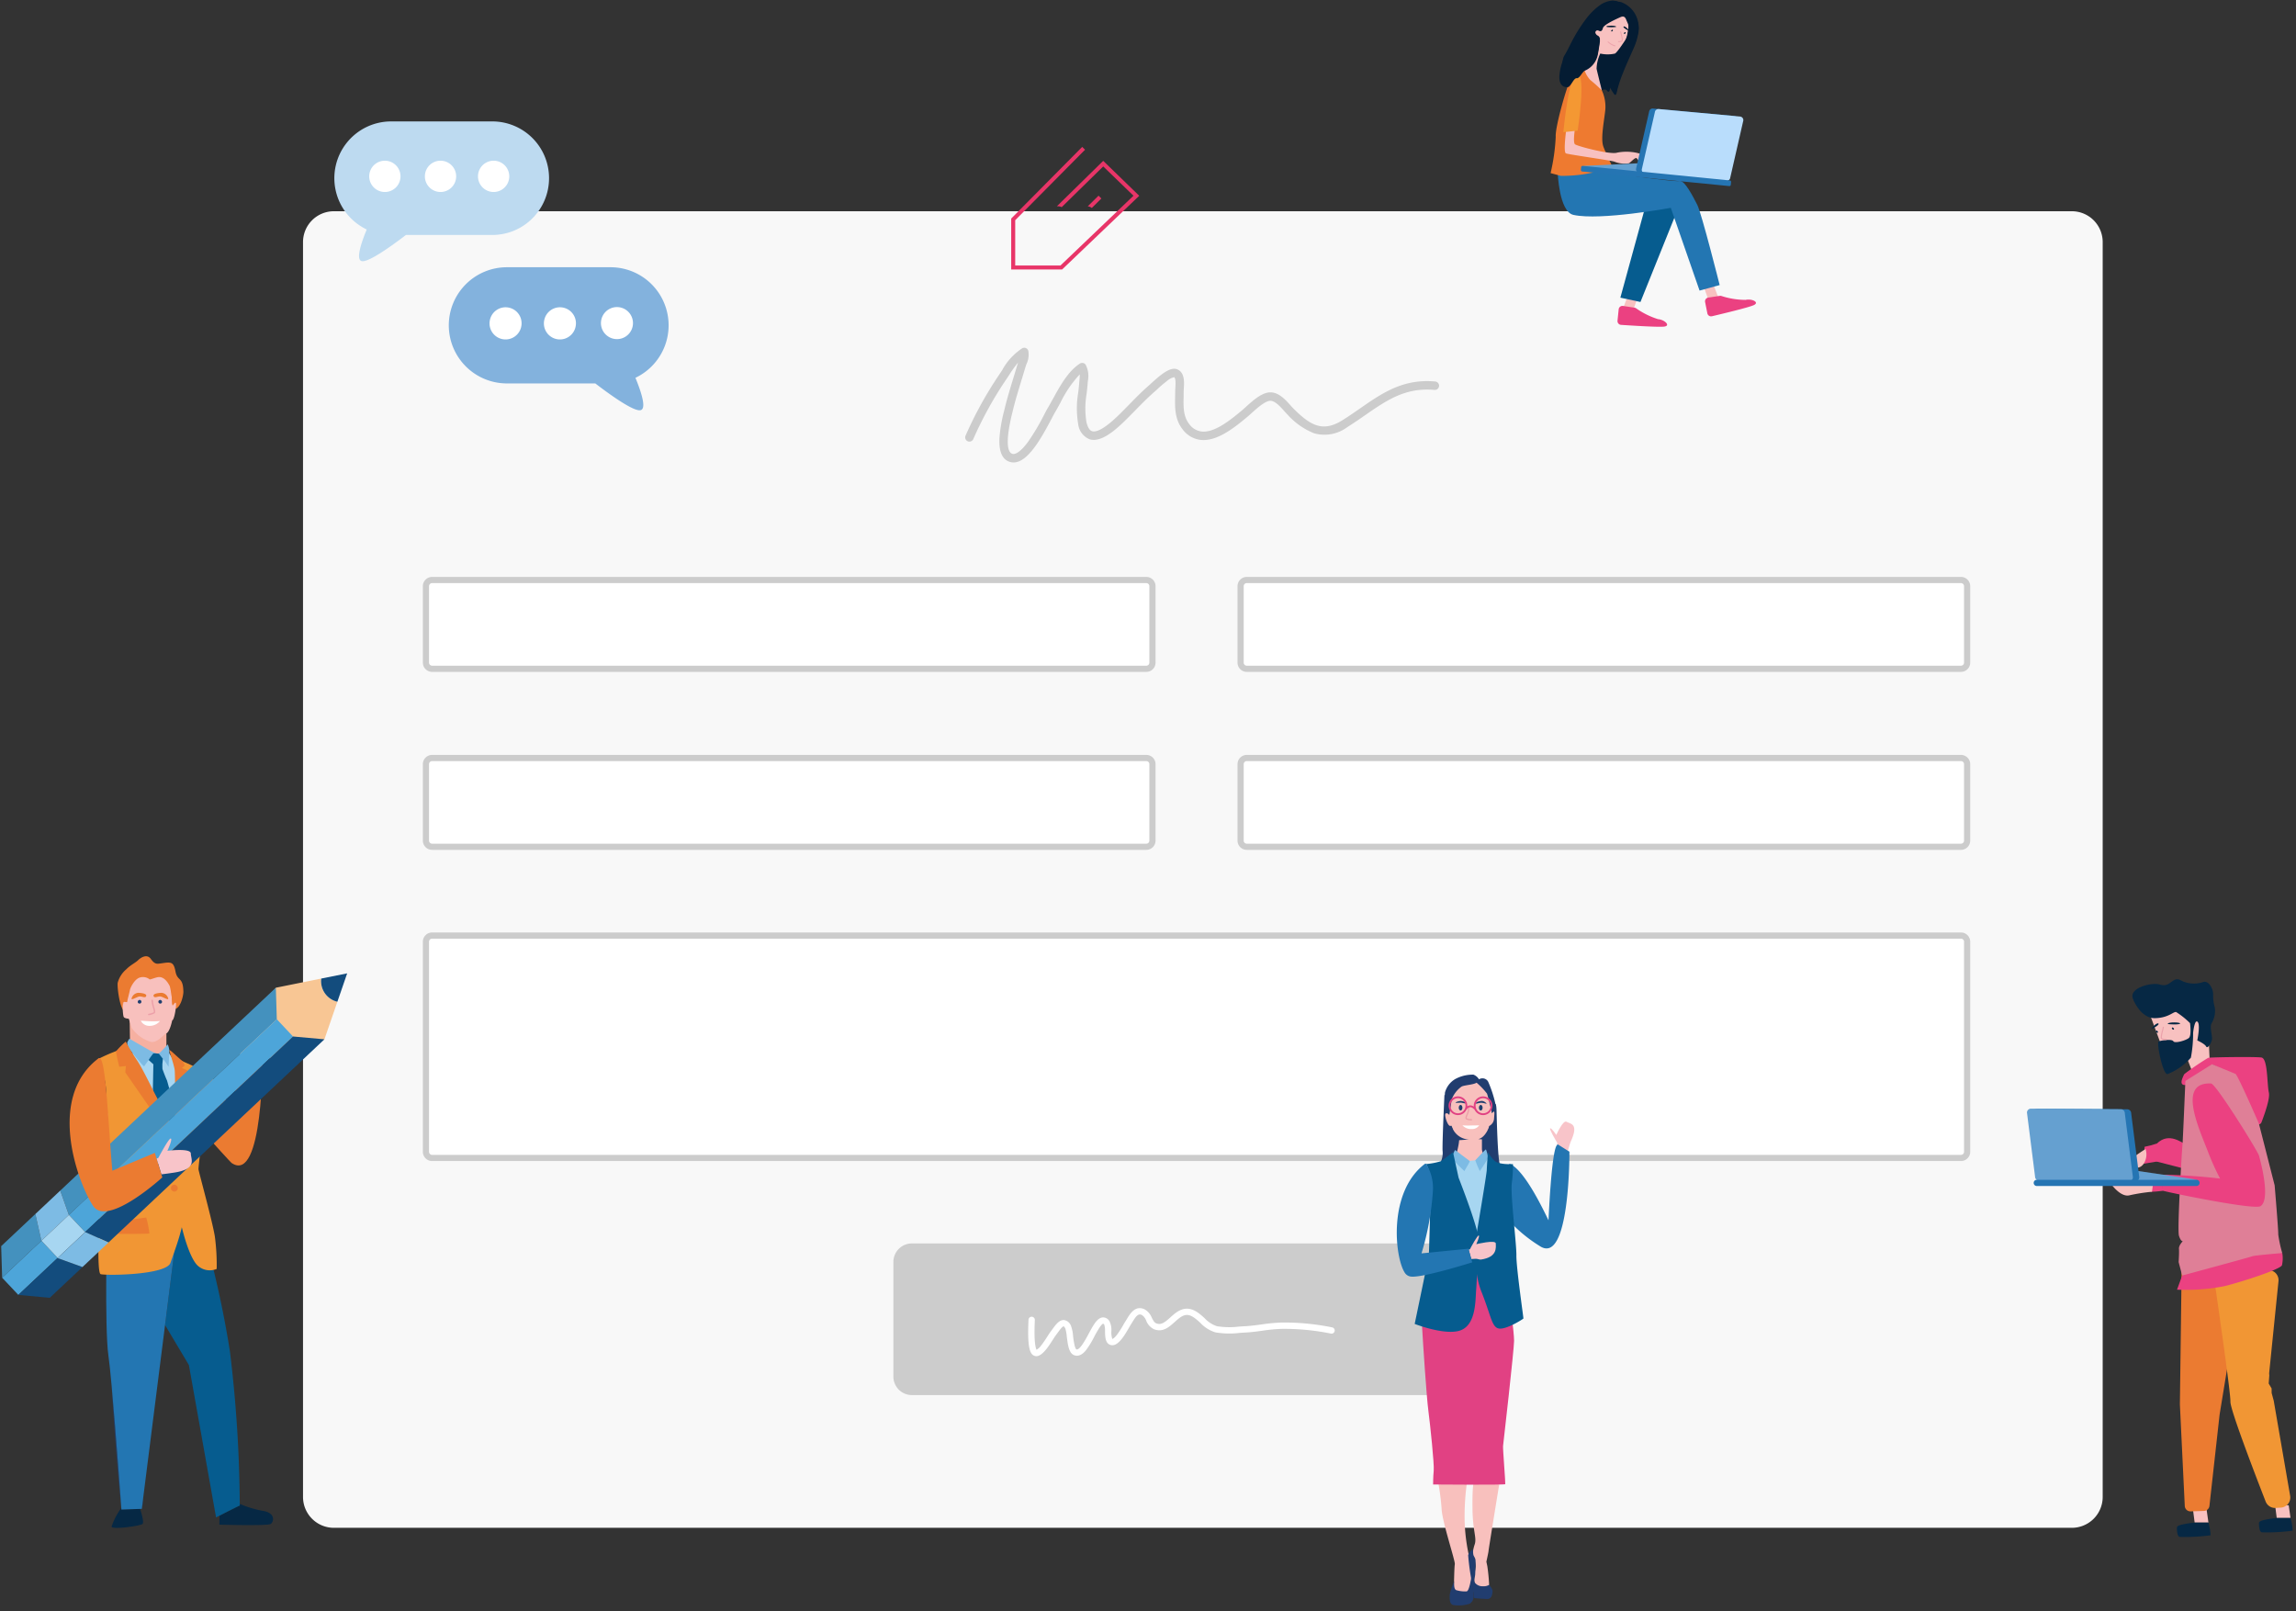 <svg width="372" height="261" fill="none" xmlns="http://www.w3.org/2000/svg"><rect width="100%" height="100%" fill="#333333" stroke="none"/><path d="M335.68 34.222H54.096a5 5 0 00-5 5v203.296a5 5 0 005 5H335.68a5 5 0 005-5V39.222a5 5 0 00-5-5z" fill="#F8F8F8"/><path d="M72.715 52.704a9.414 9.414 0 009.414 9.414h14.32c2.573 1.968 6.079 4.453 7.253 4.347 1.136-.1.208-2.937-.749-5.257a9.411 9.411 0 00-4.043-17.913H82.129a9.414 9.414 0 00-9.414 9.409z" fill="#83B2DD"/><path d="M102.473 52.996a2.595 2.595 0 10-5.05-1.192 2.595 2.595 0 005.05 1.192zm-9.232-.002a2.594 2.594 0 10-5.049-1.192 2.594 2.594 0 005.05 1.192zm-8.807 0a2.594 2.594 0 10-5.049-1.192 2.594 2.594 0 005.05 1.192z" fill="#fff"/><path d="M79.765 19.671H63.371a9.2 9.2 0 00-3.953 17.507c-.936 2.266-1.842 5.035-.732 5.136 1.146.1 4.572-2.323 7.085-4.246h13.99a9.2 9.2 0 006.506-15.702 9.2 9.2 0 00-6.502-2.695z" fill="#BDDAF0"/><path d="M62.762 31.072a2.534 2.534 0 10-.812-5.003 2.534 2.534 0 00.812 5.003zm8.612.032a2.534 2.534 0 100-5.068 2.534 2.534 0 000 5.068zm8.604 0a2.534 2.534 0 100-5.068 2.534 2.534 0 000 5.068z" fill="#fff"/><path d="M13.882 187.39l4.814-3.914-3.052-3.7-2.842 6.139 1.08 1.475zm13.988-23.966c-.28-.113.072 2.12-1.08 1.962-1.152-.158-1.525-.71-1.432-1.813.021-.252-.176-.893.08-.885.9.027.135-2.292-.422-1.638-.666.781-.794 1.113-1.137.617a1.43 1.43 0 00-.7-1.208c-.685-.315-.934-.513-1.214.434-.28.947-1.079 3.237-1.8 2.922-.721-.315-1.193-3.71-1.1-4.578a4.318 4.318 0 011.415-2.217c.591-.631 1.541-1.095 1.884-1.45.343-.355 1.415-1.128 2.068-.222.653.906.98.823 1.684.723 1.537-.217 2.006-.344 2.317 1.312.311 1.656 1.231.8 1.28 3.266.019.679-.567 3.287-1.843 2.775z" fill="#EB7B31"/><path d="M42.57 244.772a17.625 17.625 0 01-3.725-1.13.782.782 0 010 .278c-.24.08-2.282 1.121-3.284 1.635a74.977 74.977 0 00-.018 1.454s7.775.213 8.307-.107.85-1.811-1.28-2.13zm-22.922-.465a11.278 11.278 0 00-1.573 3.02c.106.532 4.579-.106 5.005-.426.285-.213-.1-1.565-.38-2.441l-3.028.1-.024-.253z" fill="#062844"/><path d="M23.205 242.627l-.231 1.826a8.119 8.119 0 00.231-1.826z" fill="#203E6E"/><path d="M38.845 243.641a212.975 212.975 0 00-1.6-24.762 161.081 161.081 0 00-4.547-20.236l-.106-5.862H18.569s-.052 2.315-.184 4.953l2.826.157 7.625.214-2.095 16.563 3.865 6.483 4.4 24.684.55-.282c1-.513 3.044-1.554 3.284-1.634a.785.785 0 00.005-.278z" fill="#065C8F"/><path d="M18.086 224.508a555.448 555.448 0 001.562 19.8l.025.251s-.889-12.446-1.587-20.051z" fill="#203E6E"/><path d="M21.212 197.892l-2.826-.157-1.04-.058s-.429 17.5.215 21.907c.143.978.327 2.755.526 4.927.7 7.6 1.586 20.047 1.586 20.047l3.028-.1.274-.009.231-1.827 3.536-27.956 2.095-16.563-7.625-.211z" fill="#2376B2"/><path d="M26.961 167.417v2.862l-1.851 1.211s-3.953-1.754-3.967-1.823a19.796 19.796 0 01-.084-1.044c0-.125-.056-3.856-.056-3.856l3.02 2.533 2.938.117z" fill="#F6B0A1"/><path d="M21.553 170.019s-.418 3.538-.369 3.686c.049.148 2.654 4.079 2.875 4.693.221.614 4.2 6.585 4.2 6.585l.958-8.575s-.049-2.654-.123-2.973c-.074-.319-2.015-3.317-2.015-3.317s-1.128.882-1.412.773c-.284-.109-2.643-.675-2.716-.675-.073 0-1.398-.197-1.398-.197z" fill="#A7D6F1"/><path d="M27.898 162.756s.548-.571.617-.182c.069.389-.251 2.65-.617 2.741 0 0-.366 1.828-.937 2.1-.571.272-1.394 1.485-2.445 1.394a5.74 5.74 0 01-3.176-2.284c-.16-.571-.48-1.485-.48-1.485s-.685-.023-.823-.3c-.138-.277-.274-2.468-.023-2.49.189-.003.376.036.548.114 0 0 .137-3.678.206-3.77.069-.092 2.17-1.257 2.17-1.257l2.742.023s.091.434.206.48c.115.046 1.782.96 1.782.96l.23 3.956z" fill="#F8C0BD"/><path d="M25.636 158.3c-.433.056-1.325.434-1.394.366a1.723 1.723 0 00-1.577-.3c-.891.252-1.554 1.691-1.6 1.965-.046.274-.5 2.033-.5 2.033s-.548-.182-.571.046c-.035.21-.088.416-.16.617 0 0 .091-2.742.046-3.313a3.79 3.79 0 011.407-2.651 3.803 3.803 0 012.893-.799 4.18 4.18 0 014.158 3.176l.068 2.9s-.388.594-.457.571a18.25 18.25 0 00-.434-3.13c-.348-.704-.988-1.595-1.879-1.481z" fill="#EB7B31"/><path d="M23.684 161.378c-.153.394-.7-.013-1.13.065-.43.078-1.325.688-1.234.312a1.215 1.215 0 011.065-.909c.546.013 1.455.13 1.299.532z" fill="#EB7B31"/><path d="M22.318 162.359a.298.298 0 00.225.226.301.301 0 00.301-.104.3.3 0 00-.231-.488.334.334 0 00-.295.366z" fill="#203F6F"/><path d="M25.918 165.418c-.514.049-1.03.062-1.545.039-.221 0-1.558-.091-1.558-.091a1.522 1.522 0 001.428.831 2.144 2.144 0 001.675-.779z" fill="#fff"/><path d="M24.89 161.378c.153.394.7-.013 1.13.065.43.078 1.324.688 1.234.312a1.215 1.215 0 00-1.065-.909c-.546.013-1.455.13-1.299.532z" fill="#EB7B31"/><path d="M26.254 162.359a.3.3 0 11-.294-.365.334.334 0 01.294.365z" fill="#203F6F"/><path d="M27.312 172.812c-.111-.112-1.113-1.837-1.642-1.921l-.779-.125a20.257 20.257 0 00-1.517 1.963c-.056.236-2.324-2.645-2.422-2.784a2.216 2.216 0 01-.348-.988c.056-.209.334-.7.39-.668.056.032 3.577 2.088 3.855 2.185.278.097.626.348.947.139.321-.209 1.392-1.447 1.392-1.406.12.315.209.641.264.974-.028.195-.14 2.631-.14 2.631z" fill="#7DBBE4"/><path d="M26.31 172.31c.014-.042.084-.793.084-.793l-.654-.807a4.22 4.22 0 00-.891-.056c-.279.34-.535.698-.766 1.072l.766.7-.1 5.215 3.514 7.347.541-3.44s-1.7-6.463-1.769-6.56c-.069-.097-.688-1.671-.713-1.818-.025-.147-.012-.86-.012-.86z" fill="#065C8F"/><path d="M28.616 171.518s4.386 1.843 4.5 2.175a23.2 23.2 0 01.258 6.118c-.332 2.1-1.253 9.214-1.216 9.62.037.406 2.285 8.514 2.654 10.91a34.64 34.64 0 01.295 5.234 2.897 2.897 0 01-1.68.172 2.896 2.896 0 01-1.49-.798c-1.364-1.438-2.4-5.824-2.4-5.824s-2.138-7.113-2.211-8.072c-.073-.959 1.437-8.146 1.437-8.256 0-.11 1.253-6.929 1.143-7.187-.11-.258-1.29-4.092-1.29-4.092z" fill="#F19634"/><path d="M19.071 170.192a27.39 27.39 0 00-3.28 1.438 12.973 12.973 0 011.437 6.008c.037 3.686-.737 10.725-.737 10.725s-1.106 17.8-.184 18.06c.922.26 10.652.147 11.315-1.843.663-1.99 2.543-6.6 2.1-9.067a61.929 61.929 0 01-.233-8.539l-2.273-3.919-8.145-12.863z" fill="#F19634"/><path d="M28.028 187.625a.553.553 0 100-1.106.553.553 0 000 1.106zm.221 5.418a.553.553 0 100-1.107.553.553 0 000 1.107zm-10.968 4.972c1.511-.037 6.413-.774 6.413-.774.236.846.408 1.708.516 2.58-.11.11-6.008.074-6.008.074l-.921-1.88z" fill="#EB7B31"/><path d="M24.1 164.471h.018c.31-.047.61-.141.891-.279.237-.142.133-.5-.01-1a4.785 4.785 0 01-.228-1.126.115.115 0 00-.036-.079.11.11 0 00-.08-.03.106.106 0 00-.08.035.115.115 0 00-.03.081c.03.402.11.799.237 1.182.084.29.2.688.111.741-.256.122-.53.206-.81.249a.112.112 0 00-.098.121.112.112 0 00.037.075c.022.02.05.03.079.029l-.001.001z" fill="#ECA0A9"/><path d="M20.373 168.746a13.5 13.5 0 00-1.573 1.573c-.025.2.516 2.506.516 2.506l1.081-.123-.1 1.032s9.239 13.318 9.19 13.244c-.049-.074-2.064-6.02-3.1-7.494-1.036-1.474-2.826-5.627-4.177-7.691a35.022 35.022 0 01-1.837-3.047z" fill="#EB7B31"/><path d="M29.649 171.96c-.774-.553-2.221-2.085-2.2-1.78.021.305.65 2.037.834 3.033.184.996 0 11.426 0 11.426a9.392 9.392 0 002.175-5.566 49.626 49.626 0 00-.11-5.676l-.885-.369.479-.405-.293-.663z" fill="#EB7B31"/><path d="M17.438 183.841a4.451 4.451 0 01-.492.427c-.192.129-.278.492-.706.514-.562.081-1.12.195-1.668.342l-.043-2.781a1.188 1.188 0 00.92-1.005c.19-.701.448-1.381.77-2.032.435.347.849.718 1.241 1.113 0 .085-.086 2.866-.086 2.866l.064.556z" fill="#F6B0A1"/><path d="M43.448 163.74c-.346-.194-2.649 3.035-2.649 3.035l-.288-.71c-.4-1.55-1.324-.581-1.324-.581.435 1.029.8 2.086 1.094 3.164.051.455.075.914.071 1.372.084-.132.158-.209.217-.209l1.929 1.209a13.516 13.516 0 002.333-3.792 3.239 3.239 0 00-1.383-3.488z" fill="#F8C4C9"/><path d="M40.352 170.02c-.9 1.415-3.047 9.685-3.047 9.685-.894-1.824-2.2-5.165-4.688-6.514-.572-.309-.515.105.022 7.358.066.891.117 1.8.158 2.711 1.83 2.023 4.576 5.051 4.719 5.148 5.186 3.545 5.01-17.371 5.01-17.371l-.029-.018-1.929-1.209c-.058 0-.132.077-.216.21z" fill="#EB7B31"/><path d="M52.051 158.535l-7.358 1.484-7.245 9.6 3.509 2.763 11.606-4 2.1-6.092a3.421 3.421 0 01-2.612-3.755z" fill="#F8C694"/><path d="M52.051 158.535a3.42 3.42 0 002.611 3.757l1.586-4.6-4.197.843z" fill="#134C7D"/><path d="M11.167 196.82l33.681-31.69-.155-5.111-34.931 32.867 1.387 3.915.018.019zm-4.469 4.163l-.969-4.307-5.537 5.209.155 5.111 6.369-5.993-.018-.02z" fill="#4491BE"/><path d="M6.717 201.007l-6.369 5.992 2.623 2.788 6.37-5.993-2.624-2.787zm7.049-1.426l.036.016 33.67-31.68-2.623-2.788-33.681 31.69 2.598 2.762z" fill="#4DA5D9"/><path d="M9.341 203.795l-6.369 5.993 5.092.465 5.3-4.984-3.979-1.431-.044-.043zm38.13-35.877l-33.67 31.675 3.777 1.7 34.985-32.917-5.092-.458z" fill="#134C7D"/><path d="M6.717 201.007l4.45-4.187-.019-.02-1.387-3.915-4.032 3.794.969 4.308.019.02z" fill="#7DBBE4"/><path d="M11.167 196.82l-4.45 4.187 2.623 2.788 4.461-4.2-.036-.016-2.598-2.759z" fill="#A7D6F1"/><path d="M9.34 203.795l.041.043 3.979 1.431 4.222-3.969-3.777-1.7-4.465 4.195z" fill="#7DBBE4"/><path d="M25.415 187.684l-.046.016.778 2.554a58.63 58.63 0 001.177-.154c.273-.038.559-.08.874-.127 3.844-.581 2.721-2.18 2.721-3.1 0-.92-3.8-.436-3.8-.436s.864-1.841.561-1.986c-.141-.068-.591.612-1.032 1.357-.505.853-1 1.791-1 1.791l-.233.085z" fill="#F8C4C9"/><path d="M25.924 191.078c.238-.207.373-.33.373-.33l-.151-.494-.778-2.554-.281-.923-6.883 2.89c-.659-7.159-.971-17.077-1.936-18.157a.214.214 0 00-.238-.088.215.215 0 00-.079.044c-8.552 6.49-3.193 20.423-.861 23.91a1.939 1.939 0 001.59.862c2.898.169 7.855-3.95 9.244-5.16z" fill="#EB7B31"/><path d="M264.332 3.555a5.67 5.67 0 00-.854-2 1.32 1.32 0 01-.3.126c-.211.054-.418.12-.621.2.006 0-.306.153-.37.189-.064.036-.143.085-.214.128a.707.707 0 01.391.463c.317.807.459.788.348 1.664a7.13 7.13 0 01-1.5 3.818c-.242.316-1.3.108-1.747.186-.3.023-1.178.969-1.278 1.236-.1.267-.589 1.781-.682 2.045a8.482 8.482 0 00.214 3.2c.292.88 2.15-.857 2.676-.1.066.094.14.2.286.126a.763.763 0 00.166-.423 19.618 19.618 0 011.021-3.145c.489-1.277 1.075-2.512 1.622-3.765.397-.843.681-1.736.843-2.654a3.374 3.374 0 00-.001-1.294z" fill="#041C33"/><path d="M265.328 48.214l-1.069 3.03-1.471-.833 1.31-3.412 1.23 1.215zm12.209-2.291l1.149 3-1.66.319-1.213-3.448 1.724.129z" fill="#F8C1C0"/><path d="M262.532 48.222l3.256.7 6.194-15.388-3.831-1.6-2.266 1.158-.607.311 1.213.383-3.959 14.436z" fill="#065C8F"/><path d="M252.379 27.917c0-.061.192 6.382 2.554 6.9 4.406.958 15.771-1.149 15.771-1.149l4.661 13.409 3.256-.894s-2.937-11.685-3.639-13.026c-.702-1.341-2.043-4.023-2.873-3.831-.83.192-11.3-1.341-11.3-1.341l-.894-.958-7.536.89z" fill="#2376B2"/><path d="M259.531 14.637c-.085-.341-.681-2.724-.851-3.491a6.025 6.025 0 01.6-2.469 5.435 5.435 0 002.384 0c.6-.341 3.15-4.512 3.15-4.512l-1.979-2.524-1.256-1.307-2.554 2.809-3.15 6.555-.086 3.15 3.742 1.789z" fill="#F8C1C0"/><path d="M256.593 10.869a4.237 4.237 0 001.086 2.107 22.606 22.606 0 011.852 1.66c.432.939.63 1.968.575 3-.128 1.6-.83 4.789-.32 6.13.51 1.341 1.469 3.257 1.469 3.257a23.293 23.293 0 01-8.364 1.468l-1.661-.447c.456-1.928.734-3.895.83-5.874-.128-1.6 1.915-8.62 2.426-9.322a16.414 16.414 0 012.107-1.979z" fill="#EE7A30"/><path d="M266.555 26.96s-.255-1.852-.766-2.043a7.888 7.888 0 00-3.767-.192c-1.085.383-6.385-1.022-6.832-1.341-.447-.319.127-3.448.127-3.448l-1.469.447s-.639 4.278-.128 4.47c.511.192 7.407 1.149 7.854 1.341.749.301 1.566.39 2.362.255.383-.255.958-.958 1.214-.83s1.085 1.979 1.405 1.341z" fill="#F8C1C0"/><path d="M265.623 26.442l-9.122.438 6.755 1.3 2.77-.274-.403-1.464z" fill="#65A0D0"/><path d="M265.604 28.002l13.168 1.213a.59.59 0 00.639-.531l2.114-9.251a.59.59 0 00-.531-.639l-13.168-1.213a.59.59 0 00-.639.531l-2.114 9.252a.585.585 0 00.531.638z" fill="#2575B3"/><path d="M266.534 28.087l13.168 1.213a.59.59 0 00.639-.531l2.114-9.252a.587.587 0 00-.531-.639l-13.168-1.211a.589.589 0 00-.639.531l-2.114 9.251a.585.585 0 00.531.638z" fill="#B9DDFC"/><path d="M280.169 30.146l-23.821-2.36a.24.24 0 01-.16-.086.24.24 0 01-.052-.173l.044-.442a.236.236 0 01.259-.212l23.821 2.361a.24.24 0 01.16.086.24.24 0 01.052.173l-.044.442a.24.24 0 01-.259.211z" fill="#2575B3"/><path d="M255.615 21.171s1.4-9.066-.027-9.2c-1.427-.134-2.29 9.445-2.29 9.445l2.317-.245z" fill="#F49833"/><path d="M261.767 7.393l-.037-.015a2.982 2.982 0 01-1.124-.626.074.074 0 00-.1-.026.073.073 0 00-.026.1c.334.322.742.557 1.188.684a1.39 1.39 0 01.099-.117zm.885-.619a1.84 1.84 0 01-.424.042.074.074 0 01-.051-.023.076.076 0 01-.02-.053.075.075 0 01.076-.07 1.66 1.66 0 00.5-.07s.066-.025.021-.346a7.111 7.111 0 00-.154-.707c-.04-.158-.075-.295-.087-.379a.1.1 0 01-.001-.03.073.073 0 01.034-.048.07.07 0 01.028-.01.07.07 0 01.029.001.074.074 0 01.046.037.073.073 0 01.008.029c.011.076.045.21.084.364.17.67.272 1.151.036 1.228a.834.834 0 01-.125.035z" fill="#EBA2AB"/><path d="M261.861 4.322c.057.11-1.63.152-1.6-.026.03-.178 1.483-.204 1.6.026zm1.184-.006c-.148.174.891.739.9.65.009-.089-.716-.865-.9-.65zm-1.721.564c.023.132-.2.3-.268.172s.235-.358.268-.172zm2.064.398c.024.132-.2.3-.268.173s.235-.36.268-.173z" fill="#041C33"/><path d="M261.781.135l.264.064c.109.072.24.104.37.09l.264.064a4.32 4.32 0 012.762 3.416c.084.43.084.87 0 1.3-.162.918-.446 1.81-.843 2.654-.547 1.252-1.134 2.488-1.623 3.765a19.621 19.621 0 00-1.021 3.145.763.763 0 01-.166.423c-.146.076-.221-.032-.286-.126a9.648 9.648 0 01-1.273-2.444 2.752 2.752 0 01.06-1.809c.093-.267.188-.53.287-.789.1-.267.5-.762.806-.784.397-.115.734-.38.938-.74a7.139 7.139 0 001.5-3.818c.112-.875-.03-.856-.348-1.663-.193-.491-.472-.6-.954-.382-.664.3-2.6 1.167-2.8 1.715-.03.085-.047.175-.084.258-.125.276-.294.365-.562.228-.38-.194-.639.037-.609.479a.712.712 0 00.4.583.652.652 0 01.337.753 34.19 34.19 0 01-.322 2.036 3.53 3.53 0 01-2.085 2.605c-.446.191-.86 1.29-1.336 1.23-.494-.063-.951 1.389-1.449 1.449-.2.016-1 .028-.763-2.16.027-.251-.339-1.792.238-2.714.437-.7.776-1.453 1.157-2.183a25.417 25.417 0 012.535-3.981 10.664 10.664 0 012.21-2.076 4.197 4.197 0 011.807-.627c.197-.04.39.059.589.039z" fill="#041C33"/><path d="M261.781.426l.264.064c.109.072.24.104.37.09l.265.064a4.33 4.33 0 012.761 3.416c.084.43.084.87 0 1.3a10.53 10.53 0 01-.843 2.654c-.547 1.252-1.134 2.488-1.623 3.764a19.624 19.624 0 00-1.021 3.145.763.763 0 01-.166.423c-.146.076-.221-.032-.286-.126a9.648 9.648 0 01-1.273-2.444 2.758 2.758 0 01.06-1.809c.093-.267.188-.53.287-.789.1-.267.5-.762.806-.784.397-.115.734-.38.938-.74a7.13 7.13 0 001.5-3.818c.112-.875-.03-.856-.348-1.664-.193-.491-.471-.6-.953-.382-.664.3-2.6 1.167-2.8 1.715-.03.085-.047.175-.084.258-.125.276-.294.365-.562.228-.38-.194-.639.037-.609.479a.707.707 0 00.4.583.652.652 0 01.338.753 34.19 34.19 0 01-.322 2.036 3.533 3.533 0 01-2.085 2.6c-.446.191-.86 1.29-1.336 1.23-.494-.063-.951 1.389-1.449 1.449-.2.016-1.567.116-1.333-2.072a7.997 7.997 0 01.807-2.8c.438-.7.776-1.453 1.157-2.183a25.414 25.414 0 012.535-3.981 10.66 10.66 0 012.211-2.076 4.197 4.197 0 011.807-.627c.195-.035.388.064.587.044z" fill="#041C33"/><path d="M262.962 49.564l1.866.283a.62.62 0 01.244.093 12.818 12.818 0 003.565 1.765c1.039.08 2.078 1.039 1.039 1.2-.842.129-5.353-.161-7.036-.275a.613.613 0 01-.545-.433c-.024-.079-.033-.162-.024-.244l.189-1.841a.614.614 0 01.702-.548zm13.81-1.352l1.865-.28a.613.613 0 01.26.017 12.81 12.81 0 003.927.636c1.016-.23 2.291.38 1.345.839-.766.372-5.162 1.425-6.8 1.811a.613.613 0 01-.743-.479l-.363-1.815a.621.621 0 01.099-.473.603.603 0 01.41-.256z" fill="#EB4181"/><path d="M185.723 93.966H70.011a1 1 0 00-1 1v12.383a1 1 0 001 1h115.712a1 1 0 001-1V94.966a1 1 0 00-1-1zm131.993 0H202.004a1 1 0 00-1 1v12.383a1 1 0 001 1h115.712a1 1 0 001-1V94.966a1 1 0 00-1-1zm-131.993 28.836H70.011a1 1 0 00-1 1v12.383a1 1 0 001 1h115.712a1 1 0 001-1v-12.383a1 1 0 00-1-1zm131.993 0H202.004a1 1 0 00-1 1v12.383a1 1 0 001 1h115.712a1 1 0 001-1v-12.383a1 1 0 00-1-1zm.001 28.767H70.011a1 1 0 00-1 1v34.029a1 1 0 001 1h247.706a1 1 0 001-1v-34.029a1 1 0 00-1-1z" fill="#fff" stroke="#CCC"/><path d="M235.213 201.448h-87.467a3 3 0 00-3 3v18.565a3 3 0 003 3h87.467a3 3 0 003-3v-18.565a3 3 0 00-3-3z" fill="#CCC"/><path d="M167.91 219.71a.91.91 0 01-.441-.115c-.551-.3-1.034-1.183-.839-5.545 0-.1.008-.172.008-.2a.516.516 0 01.498-.529.511.511 0 01.483.303.505.505 0 01.045.195c0 .043 0 .093-.008.281-.158 3.551.179 4.39.294 4.57.316-.193.587-.453.791-.762.39-.492.77-1.092 1.049-1.53.172-.27.3-.464.388-.582.1-.135.21-.281.323-.436.558-.769 1.136-1.563 1.906-1.5a1.446 1.446 0 011.11.924c.195.53.31 1.086.341 1.65.052.507.134 1.01.243 1.508.145.579.288.664.29.665.531.189 1.443-1.5 1.988-2.516.784-1.455 1.4-2.6 2.3-2.66a1.21 1.21 0 011.076.614c.253.51.359 1.081.307 1.648-.022.416.031.833.157 1.23.03-.005.282-.059.8-.74.371-.512.71-1.046 1.015-1.6.118-.2.211-.366.282-.473.084-.126.17-.268.261-.419.521-.863 1.392-2.306 2.91-1.549.515.31.912.782 1.13 1.342.215.419.4.78.723.909.8.316 1.392-.163 2.293-.973 1.026-.923 2.433-2.187 4.468-.754.379.276.739.577 1.078.9a4.677 4.677 0 002 1.292c1.18.186 2.38.207 3.565.061.338-.024.657-.046.961-.061.89-.044 1.8-.166 2.674-.285a28.126 28.126 0 013.226-.31 38.709 38.709 0 018.233.783.515.515 0 01.404.603.515.515 0 01-.604.404 37.72 37.72 0 00-8.016-.764 27.445 27.445 0 00-3.108.3c-.9.122-1.828.248-2.762.294-.292.014-.606.036-.939.06a13.52 13.52 0 01-3.879-.087 5.533 5.533 0 01-2.448-1.534 9.677 9.677 0 00-.975-.822c-1.3-.916-2.025-.368-3.191.679-.9.811-1.927 1.731-3.358 1.163a2.546 2.546 0 01-1.258-1.4 1.878 1.878 0 00-.674-.89c-.569-.284-.906.057-1.572 1.159-.1.161-.189.312-.284.456-.053.08-.143.237-.248.419-.765 1.326-1.922 3.329-3.147 2.751-.7-.332-.723-1.291-.742-2.137a3.445 3.445 0 00-.117-1.074c-.113-.159-.18-.184-.182-.185-.002-.001-.169.029-.537.553a17.06 17.06 0 00-.913 1.57c-.374.75-.811 1.467-1.305 2.143-.635.8-1.286 1.082-1.934.851-.87-.31-1.04-1.683-1.205-3.012a6.372 6.372 0 00-.236-1.306c-.167-.328-.278-.369-.278-.37-.211.01-.739.737-.992 1.086-.112.154-.228.313-.342.461-.062.08-.193.286-.332.505-.771 1.203-1.778 2.788-2.754 2.788z" fill="#fff"/><path d="M357.522 244.616l.292 2.056h-2.234l-.291-2.266 2.233.21z" fill="#F8C1C0"/><path d="M355.58 246.672s-2.816.263-2.865.738c-.049.475.049 1.529.437 1.581a30.29 30.29 0 005-.263 8.149 8.149 0 00-.34-2.056h-2.232z" fill="#062844"/><path d="M370.821 243.871l.291 2.056h-2.234l-.291-2.266 2.234.21z" fill="#F8C1C0"/><path d="M368.879 245.927s-2.817.264-2.865.738c-.048.474.048 1.528.437 1.581a30.4 30.4 0 005-.263 8.149 8.149 0 00-.34-2.056h-2.232z" fill="#062844"/><path d="M353.465 206.126l-.277 21.348v.057l.791 16.443a.924.924 0 00.956.882l2.152-.072a.927.927 0 00.89-.824l1.645-14.786 2.384-14.548a.934.934 0 00-.047-.477l-3.046-8.073a.93.93 0 00-.8-.6l-3.655-.265a.922.922 0 00-.694.243.92.92 0 00-.299.672z" fill="#EB7B31"/><path d="M347.471 185.787c.669-.132 1.33-.306 1.977-.52 0 0 .728 2.809 0 2.913-.728.104-2.133.364-2.133.364l.156-2.757z" fill="#EB4181"/><path d="M354.187 185.372c-.625-.1-2.706-2.081-4.735-.1-2.029 1.981 0 2.914 0 2.914l6.035 1.56-1.3-4.374z" fill="#EB4181"/><path d="M347.628 186.151a28.845 28.845 0 00-3.122 2.237c-.884.832-.676 3.121-.364 2.809.312-.312.78-1.925 1.092-2.081.312-.156 1.3.52 2.081-.572a2.8 2.8 0 00.313-2.393zm.537-22.242l2.165 5.861 4.013 1.668 1.082 2.8 2.616-1.849-.181-3.878-.585-4.283-8.342-1.4-.768 1.081z" fill="#F8C1C0"/><path d="M353.996 173.939a.514.514 0 00-.173.218c-.221.52-.948 1.875.568 1.59 1.325-.249 3.082-2.214 3.74-3a.524.524 0 01.646-.127c.944.5 3.323 1.756 3.365 1.881.042.125 2.268 5.078 3.293 7.356a.517.517 0 00.492.31.52.52 0 00.476-.336c.563-1.463 1.415-3.91 1.2-4.833-.312-1.353-.156-5.514-1.2-5.671-1.044-.157-8.219-.052-8.635.052a43.999 43.999 0 00-3.772 2.56z" fill="#EB4181"/><path d="M354.078 175.123s-.416 9.936-.468 10.3c-.052.364-.886 13.786-.574 14.775.312.989.624.884.624.884s-.677.677-.624 1.249c.053.572-.052 2.133-.052 2.133l.573 2.185s12.107-.312 16.216-3.642a20.999 20.999 0 01-.651-3.017c.052-.468-.582-7.96-.582-7.96l-2.549-9.989s-3.433-7.907-3.8-8.064c-.367-.157-3.8-1.561-3.8-1.561l-4.313 2.707z" fill="#DF7F97"/><path d="M358.241 175.536c.793.039 7.544 10.925 7.751 11.653.207.728 1.977 7.127.26 8.22-1 .634-14.014-2.036-15.815-2.495 0 0-.468-2.552-.1-2.6 3.13.051 6.256.259 9.365.625a39.188 39.188 0 01-2.029-4.526c-1.617-4.111-4.789-11.134.568-10.877z" fill="#EB4181"/><path d="M347.94 191.458s.1 1.613.728 1.613 1.769-.154 1.769-.154l-.1-2.6-2.397 1.141z" fill="#EB4181"/><path d="M342.148 191.947s1.472 2.06 2.877 1.7a29.282 29.282 0 013.642-.572l.208-1.561-.936-.052-5.791.485z" fill="#F8C1C0"/><path d="M346.103 189.663l9.948 1.47-7.543.688-3.006-.6.601-1.558z" fill="#65A0D0"/><path d="M345.958 191.375l-14.562-.1a.653.653 0 01-.456-.193.654.654 0 01-.187-.458l-1.31-10.367a.649.649 0 01.651-.642l14.562.1a.649.649 0 01.642.651l1.311 10.367a.649.649 0 01-.651.642z" fill="#2575B3"/><path d="M344.926 191.369l-14.561-.1a.651.651 0 01-.643-.651l-1.311-10.367a.65.65 0 01.652-.642l14.56.1a.649.649 0 01.642.651l1.311 10.367a.65.65 0 01-.65.642z" fill="#65A0D0"/><path d="M330.006 192.144h25.87a.505.505 0 100-1.01h-25.87a.505.505 0 100 1.01z" fill="#2575B3"/><path d="M369.551 244.245l-.838.054a1.634 1.634 0 01-1.629-1.037c-1.412-3.62-5.759-14.884-5.71-16.179.048-1.261-1.793-14.12-2.473-18.818a1.64 1.64 0 01.335-1.247 1.65 1.65 0 011.136-.614l7.017-.633a1.639 1.639 0 011.31.478 1.641 1.641 0 01.464 1.315l-1.5 14.784c-.015.148-.01.297.015.443l-.1 1.355.471.792.005.739.34 1.262 2.659 15.4a1.64 1.64 0 01-1.502 1.906z" fill="#F19634"/><path d="M345.545 161.704c.168.532 1.4 3.292 3.607 3.247 2.207-.045 2.976-1.083 3.427-.992a12.994 12.994 0 012.254 1.8s.271 1.984-.18 2.39c-.451.406-2.3.947-2.525.541-.225-.406-2.028-.136-2.389.045-.361.181.677 5.411 1.443 5.275a9.805 9.805 0 003.787-2.66c.247-1.323.368-2.667.361-4.013 0 0 .225-2.254.721-1.8.496.454-.044 3.021-.044 3.021s1.217.541 1.443.992c.226.451.992-.721.947-1.4-.045-.679-.361-1.8-.091-2.345a3.834 3.834 0 00.541-2.57 6.937 6.937 0 01-.27-2.21c-.045-1.082-.9-2.3-1.713-1.894a4.724 4.724 0 01-3.066-.09c-.631-.27-.947-.631-1.669-.18-.722.451-1.037.992-2.254.631s-4.867.498-4.33 2.212z" fill="#062844"/><path d="M352.725 208.937c2.58.117 5.165-.075 7.7-.572 2.549-.624 9.036-2.7 9.3-3.381a5.061 5.061 0 00.052-1.977s-4.5.364-4.868.52c-.368.156-11.349 3.121-11.349 3.121l-.835 2.289z" fill="#EB4181"/><path d="M350.422 168.444c.175.038.354.056.533.053a.082.082 0 00.038-.006.083.083 0 00.032-.02.099.099 0 00.021-.032.08.08 0 00.006-.037.078.078 0 00-.009-.037.1.1 0 00-.023-.03.093.093 0 00-.072-.021 2.068 2.068 0 01-.63-.088s-.083-.032-.027-.435c.049-.299.113-.596.193-.889.051-.2.094-.37.11-.476a.096.096 0 00-.019-.065.09.09 0 00-.058-.035.092.092 0 00-.1.078c-.014.1-.057.264-.106.457-.214.843-.342 1.447-.045 1.544.051.016.103.029.156.039z" fill="#EBA2AB"/><path d="M351.211 165.847c-.071.139 2.049.191 2.015-.033-.034-.224-1.868-.255-2.015.033zm-1.488-.008c.187.219-1.12.929-1.137.817-.017-.112.906-1.088 1.137-.817zm2.164.708c-.029.166.248.383.337.217.089-.166-.296-.452-.337-.217zm-2.594.5c-.03.166.248.382.337.216.089-.166-.295-.451-.337-.216z" fill="#062844"/><path d="M252.285 185.351l-.007.034 1.6 1.554c.1-.222.439-1.569.563-1.859.077-.179.156-.366.242-.574 1.05-2.532-.324-2.436-.88-2.772-.556-.336-1.648 2.135-1.648 2.135s-.8-1.192-.994-1.062c-.092.06.154.58.443 1.117.331.616.718 1.255.718 1.255l-.037.172z" fill="#F8C4C9"/><path d="M252.194 185.604c-.857 1.353-1.3 12.1-1.3 12.1-.855-1.743-3.708-7.776-6.089-9.065-.547-.3-.492.1.021 7.035.063.852.112 1.72.15 2.591a23.151 23.151 0 004.458 3.578c4.958 3.388 4.844-15.262 4.844-15.262l-.028-.017-1.844-1.156c-.062-.004-.132.07-.212.196z" fill="#2376B2"/><path d="M232.961 189.016c.3-.371.522-.799.652-1.259a3.53 3.53 0 00.108-1.413c-.028-1.969.309-8.945.309-8.945l8.27 1.463s.14.028.169.984c.029.956.169 7.679.534 8.8.365 1.121-.506 1.125-.9 1.1-.394-.025-9.142-.73-9.142-.73z" fill="#213D6F"/><path d="M234.873 178.103c-.057.872-.057 2.5-.057 2.5s-.309-.366-.591-.2c-.282.166.31 2.026.731 2 .421-.026.253.057.253.057s.426 1.7 1.06 1.758c.408.035-.188 2.32-.188 2.32s-1.294 1.913-2.813 1.744c-1.519-.169 2.475 1.631 3.882 1.631a39.098 39.098 0 005.851-1.266 20.71 20.71 0 01-2.109-.9 2.492 2.492 0 01-.787-1.547v-1.772c.38-.337.711-.725.984-1.153.084-.309.225-.872.225-.872a1.453 1.453 0 00.759-1.265c.084-.985.113-1.351-.338-.788a18.952 18.952 0 00-.591-3.516 14.375 14.375 0 00-1.575-1.688s-1.435-.084-1.8-.084a8.512 8.512 0 00-1.744.7l-1.209 1.266.057 1.075z" fill="#F8C0BD"/><path d="M238.108 188.079l.917-.1 2.1-.387.061 4.585-1.671 8.559s-2.751-4.463-2.853-4.707c-.102-.244-1.793-7.377-1.651-7.56.142-.183.611-.856.611-.856l2.486.466z" fill="#A7D6F1"/><path d="M237.251 189.729c.367-.672.978-1.569.856-1.65-.122-.081-2.364-1.773-2.364-1.773l-.652 1.3 2.16 2.123zm1.774-1.752c.206.6.451 1.185.734 1.753.061-.041 1.365-2.078 1.365-2.139 0-.061-.285-1.427-.407-1.366-.122.061-1.692 1.752-1.692 1.752z" fill="#7DBBE4"/><path d="M237.756 239.633a40.205 40.205 0 00-.46 6.484 29.87 29.87 0 00.715 5.973 6.81 6.81 0 01.511 2.655c-.1 1.072-.306 3.165-.664 3.318a5.193 5.193 0 01-2.3-.255c0-.153.051-3.88.153-4.391.102-.511-2.093-6.994-2.144-9.036a39.713 39.713 0 00-.817-5.565l5.006.817zm1.177-.358c-.2.766-.408 1.685-.357 5.258.051 3.573.714 4.595.357 5.667a6.784 6.784 0 00-.357 1.94c.344.494.523 1.083.511 1.685-.1.817-.562 2.706.153 3.063a2.85 2.85 0 002.042.1 30.823 30.823 0 00-.306-3.267l-.153-.715s.357-1.583.357-1.787c0-.204 1.889-11.742 1.889-11.742l-4.136-.202z" fill="#F8C0BD"/><path d="M235.597 256.139a16.433 16.433 0 00-.7 2.116c0 .319-.2 1.656.619 1.776a5.629 5.629 0 002.615-.219 1.443 1.443 0 00.619-1.457 35.567 35.567 0 01-.22-3.832s-.359 3.193-.9 3.293a4.853 4.853 0 01-1.617-.18c-.576-.1-.416-1.497-.416-1.497z" fill="#213D6F"/><path d="M241.305 256.737c.139.379.559.619.519 1.117-.04.498-.139 1.238-.938 1.2-.799-.038-2.016-.14-2.016-.14s-.439-2.515-.439-2.814a37.465 37.465 0 01-.559-4.152c.128-.4.398-.741.758-.958.01.288.037.574.08.859.06.319.339.5.359 1 .02.5-.04 1.9-.06 2.255-.02.355-.32 1.117.04 1.4a1.52 1.52 0 001.237.479c.357.032.715-.055 1.019-.246z" fill="#213D6F"/><path d="M230.404 214.922c.153 2.706.715 11.283 1.021 13.631.306 2.348.97 8.679.868 9.7-.102 1.021-.1 2.246-.1 2.246s11.64.1 11.691-.051c.051-.151-.409-5.82-.358-6.177.051-.357 1.787-15.673 1.787-17.052 0-1.379-.714-6.637-.714-6.637l-1.175-6.433-8.321-.306-4.699 11.079z" fill="#E14183"/><path d="M239.233 175.402c-.45.338-2.053.394-2.447.647a4.52 4.52 0 00-1.575 2.053c-.085.675-.394 2.5-.394 2.5a6.79 6.79 0 01-.562-.816c0-.085-.169-.788-.169-.788a16.475 16.475 0 01.028-2c.246-.905.83-1.68 1.632-2.166a5.937 5.937 0 012.982-.731c.377.144.694.412.9.759a1.055 1.055 0 011.216.064c.113.09.207.202.275.33a19.56 19.56 0 011.237 3.882l-.618 1.21s-.647-2.757-.816-3.178a11.71 11.71 0 00-1.689-1.766z" fill="#213D6F"/><path d="M231.038 188.589a11.744 11.744 0 002.364-.448c.142-.02 2.017-1.487 2.017-1.487l.9 4.136s3.264 8.266 3.2 9.944c-.064 1.678-.206 6.424-.346 8.162-.14 1.738 0 5.543-2.4 6.577-2.4 1.034-7.564-.986-7.564-.986s2.3-11.04 2.3-11.181c0-.141.329-9.443.235-11.745-.094-2.302-.706-2.972-.706-2.972z" fill="#065C8F"/><path d="M241.084 186.669c-.028.25-.166 2.053-.194 2.857-.028.804-1.662 10.413-1.662 10.413s-.779 5.4.8 9.339c1.579 3.939 1.664 5.854 2.912 5.965 1.248.111 3.856-1.553 3.884-1.637.028-.084-1.165-8.267-1.137-10.209.028-1.942-.98-9.769-.745-11.7.138-1.027.201-2.064.188-3.1 0 0-2.3.141-3.007-.564a6.057 6.057 0 01-1.039-1.364z" fill="#065C8F"/><path d="M236.946 182.316c.48.035.961.041 1.442.019.166 0 1.187-.006 1.276-.038a1.338 1.338 0 01-.521.472c-.212.109-.449.16-.687.147a1.908 1.908 0 01-1.51-.6z" fill="#fff"/><path d="M238.376 181.51a1.65 1.65 0 01-.869-.183c-.185-.178-.018-.543.116-.837.028-.062.054-.118.07-.16.107-.292.166-.599.176-.91a.1.1 0 01.011-.041.103.103 0 01.062-.054c.014-.005.028-.006.042-.005a.108.108 0 01.1.115 3.122 3.122 0 01-.189.97 3.154 3.154 0 01-.075.174c-.065.142-.237.52-.162.591.234.097.487.139.74.122.029 0 .056.011.076.032.021.02.032.047.032.076a.103.103 0 01-.032.076.103.103 0 01-.076.032l-.022.002z" fill="#ECA0A9"/><path d="M236.941 179.46c0 .247-.132.447-.295.447-.163 0-.295-.2-.295-.447s.132-.448.295-.448c.163 0 .295.201.295.448zm2.974.449c.163 0 .295-.201.295-.448s-.132-.448-.295-.448c-.163 0-.295.201-.295.448s.132.448.295.448zm-.813-1.174c-.016.174.523-.1.951-.071.428.029.74.182.793.147.053-.035-.341-.435-.723-.446-.382-.011-1.003.183-1.021.37zm-1.433-.025a2.159 2.159 0 00-.916-.34c-.335-.035-.928.182-.922.27.006.088.763-.023.945.006.182.029.717.189.893.064z" fill="#203F6F"/><path d="M235.211 182.462a3.057 3.057 0 002.805 2.153l-2.177.14-.913-1.241.285-1.052zm6.104-.056s-.56 1.858-1.8 2.139c.374.033.749.04 1.124.023.39-.433.757-.886 1.1-1.357l-.424-.805z" fill="#213D6F"/><path d="M240.296 177.627a1.517 1.517 0 00-1.515 1.515c0 .048 0 .095.007.142a.98.98 0 00-.645-.2.854.854 0 00-.41.15v-.094a1.514 1.514 0 00-1.354-1.511 1.516 1.516 0 101.219 2.134.15.15 0 00.073-.061.724.724 0 01.493-.326.642.642 0 01.305.06c.178.091.336.218.463.372a1.519 1.519 0 001.283.846 1.517 1.517 0 001.592-1.475 1.513 1.513 0 00-1.515-1.553l.004.001zm-4.074 2.737a1.222 1.222 0 110-2.445 1.222 1.222 0 010 2.445zm5.3-1.222c0 .271-.09.535-.257.749a1.215 1.215 0 01-1.452.372 1.22 1.22 0 01-.585-.534.148.148 0 00-.034-.074l-.007-.008a1.215 1.215 0 01.086-1.167 1.211 1.211 0 011.027-.56 1.218 1.218 0 011.218 1.222h.004z" fill="#E14183"/><path d="M237.986 202.445l-.032.012.423 1.51c.242-.029.415.013.728-.031.193-.027.622.157.844.123 2.71-.409 2.4-1.96 2.4-2.609s-3.162.116-3.162.116.609-1.3.4-1.4c-.1-.048-.417.432-.727.957-.356.6-.7 1.263-.7 1.263l-.174.059z" fill="#F8C4C9"/><path d="M238.529 204.512l-.606-2.213-7.609.758a44.272 44.272 0 001.837-9.98 7.406 7.406 0 00-1.067-4.491.16.16 0 00-.045-.045.156.156 0 00-.059-.022.15.15 0 00-.119.036c-6.03 4.576-4.883 15.207-3.239 17.665a1.363 1.363 0 001.121.607c2.042.121 9.786-2.315 9.786-2.315z" fill="#2376B2"/><path d="M178.744 26.06l-7.512 7.362c.055-.006.111-.009.166-.009.217-.003.431.046.625.142l6.724-6.589 4.9 4.743-11.826 11.3h-7.336v-7.334L175.8 24.257l-.462-.457-11.409 11.513-.094.1v8.249h8.245l12.5-11.944-5.836-5.658z" fill="#E83568"/><path d="M176.896 33.689l1.548-1.529-.456-.462-1.748 1.726c.24.023.468.115.656.265z" fill="#E83568"/><path d="M164.225 74.921a2.07 2.07 0 01-.531-.07c-1.3-.345-1.892-1.687-1.757-3.985.124-1.453.375-2.891.751-4.3.025-.105.048-.2.068-.277.41-1.716.935-3.431 1.443-5.089.212-.693.431-1.408.638-2.111.033-.114.073-.229.114-.347a17.868 17.868 0 00-1.434 1.989c-.19.291-.369.566-.551.828a61.206 61.206 0 00-5.284 9.6.683.683 0 01-1.256-.054.686.686 0 01.011-.517 62.419 62.419 0 015.4-9.812c.171-.247.346-.515.531-.8a9.81 9.81 0 013.266-3.557.683.683 0 01.971.406c.132.738.027 1.5-.3 2.174-.062.172-.12.332-.161.471-.209.71-.429 1.43-.642 2.125-.5 1.639-1.02 3.334-1.422 5.008a17.21 17.21 0 01-.069.285c-1.331 5.418-.553 6.486.028 6.641.581.155 1.511-.564 2.546-1.975a36.2 36.2 0 002.6-4.394c.249-.476.447-.851.6-1.1.26-.438.528-.927.813-1.444 1.153-2.1 2.461-4.485 4.366-5.713a.687.687 0 01.945.2c.405.806.528 1.725.349 2.61a18 18 0 00-.032.377c-.041.562-.107 1.137-.17 1.692a13.968 13.968 0 00-.033 4.571c.135.6.406 1.353.928 1.509.568.169 1.784-.157 4.352-2.665.555-.54 1.111-1.11 1.649-1.66 1.041-1.065 2.117-2.164 3.265-3.156.074-.064.19-.17.323-.293 1.517-1.394 3.092-2.716 4.208-2.249 1.224.514 1.119 2.111 1.056 3.066-.012.183-.024.355-.024.477 0 .3-.006.607-.011.9-.033 1.629-.063 3.167.892 4.394a2.917 2.917 0 002.011 1.232c2.112.237 4.687-1.886 6.391-3.289l.087-.071c.2-.166.445-.386.7-.62 1.069-.966 2.4-2.169 3.663-2.342 1.521-.21 2.7 1.11 3.563 2.071.19.213.37.413.531.573 2.779 2.768 4.767 3.814 7.911 1.841 1-.628 1.944-1.282 2.858-1.916 3.579-2.482 6.961-4.827 12.178-4.349a.688.688 0 01.606.743.687.687 0 01-.731.621c-4.721-.431-7.758 1.673-11.274 4.111a75.34 75.34 0 01-2.91 1.95 6.188 6.188 0 01-5.3.976 11.393 11.393 0 01-4.307-3.007c-.189-.188-.38-.4-.584-.629-.693-.774-1.557-1.738-2.357-1.628-.844.115-2.1 1.25-2.931 2-.272.244-.527.476-.752.661l-.087.071c-1.771 1.459-4.395 3.618-6.937 3.618-.159 0-.317-.009-.475-.026a4.27 4.27 0 01-2.941-1.752c-1.252-1.612-1.214-3.551-1.18-5.263.006-.289.012-.587.012-.875 0-.168.012-.362.026-.568.031-.463.1-1.535-.2-1.7a2.71 2.71 0 00-1.19.64c-.549.421-1.075.87-1.578 1.346-.149.136-.266.245-.356.322-1.1.952-2.16 2.032-3.181 3.077-.544.555-1.106 1.13-1.672 1.682-1.511 1.475-3.4 3.088-5.045 3.088-.221.001-.44-.03-.652-.092a3.003 3.003 0 01-1.875-2.521 14.983 14.983 0 01.009-5.026c.064-.567.126-1.1.165-1.637.01-.131.022-.265.035-.4.035-.312.053-.625.053-.939a18.77 18.77 0 00-3.15 4.624c-.29.528-.564 1.026-.835 1.484-.132.224-.332.6-.563 1.042-1.82 3.475-3.937 7.122-6.172 7.122z" fill="#CCC"/></svg>